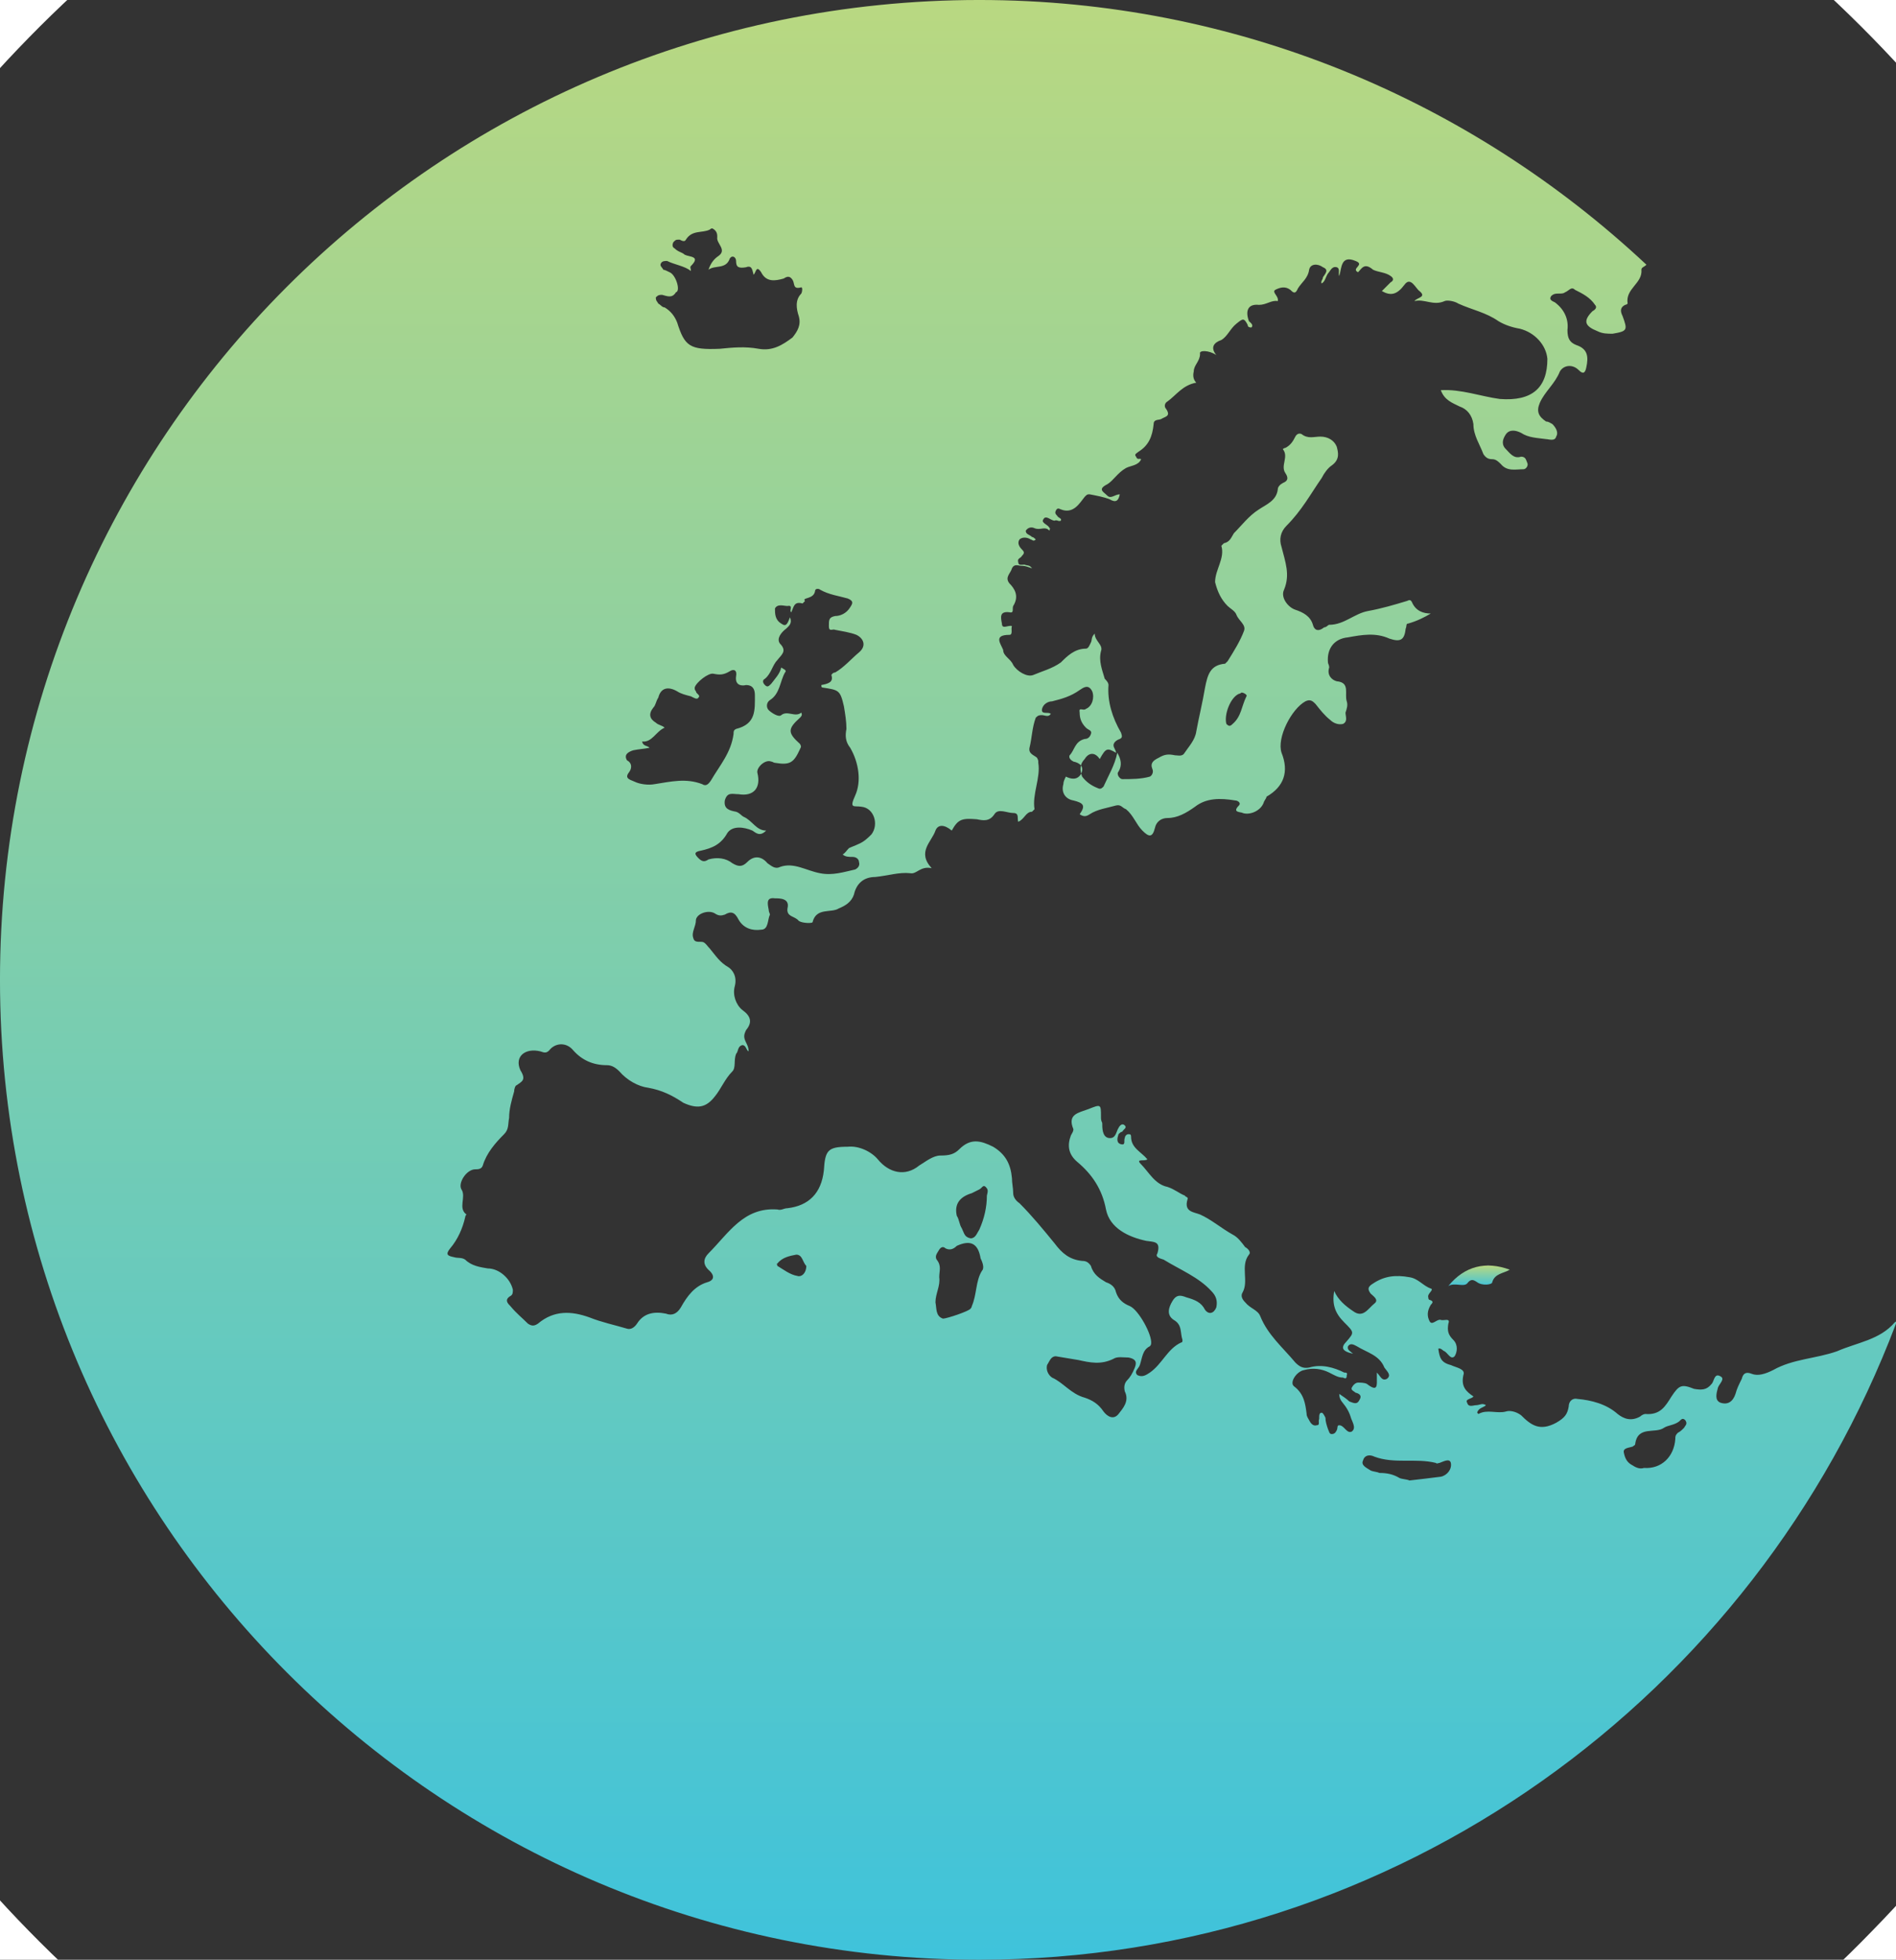 <?xml version="1.0" encoding="utf-8"?>
<!-- Generator: Adobe Illustrator 19.0.0, SVG Export Plug-In . SVG Version: 6.00 Build 0)  -->
<svg version="1.1" id="Layer_1" xmlns="http://www.w3.org/2000/svg" xmlns:xlink="http://www.w3.org/1999/xlink" x="0px" y="0px"
	 viewBox="584.2 318.8 151.2 156.2" style="enable-background:new 584.2 318.8 151.2 156.2;" xml:space="preserve">
<rect x="584.2" y="318.8" width="151.2" height="156.2" fill="#333333" stroke="none"/>
<style type="text/css">
	.st0{fill:#FFFFFF;}
	.st1{fill:url(#SVGID_1_);}
	.st2{fill:url(#SVGID_2_);}
	.st3{fill:url(#SVGID_3_);}
</style>
<g>
	<g>
		<path class="st0" d="M660.2,529.1c-18.5,0-35.8-3.4-51.7-10c-16-6.7-30-16.1-42-28.1c-12.1-12.1-21.4-26.1-28.1-42
			c-6.7-16-10-33.2-10-51.7s3.3-35.8,10-51.7c6.7-16,16.1-30,28.1-42c12.1-12.1,26.1-21.4,42-28.1c16-6.7,33.2-10,51.7-10
			c18.3,0,35.4,3.3,51.3,10c16,6.7,30,16.1,42,28.1c12.1,12.1,21.4,26.1,28.1,42c6.7,16,10,33.2,10,51.7s-3.3,35.8-10,51.7
			c-6.7,16-16.1,30-28.1,42c-12.1,12.1-26.1,21.4-42,28.1C695.6,525.8,678.4,529.1,660.2,529.1z M660.2,503.2
			c14.6,0,28.1-2.7,40.6-8c12.4-5.4,23.3-12.8,32.7-22.5c9.4-9.6,16.7-20.9,21.9-33.8s7.9-26.8,7.9-41.7c0-15.1-2.6-29.1-7.9-41.8
			c-5.2-12.8-12.5-24-21.9-33.6c-9.4-9.6-20.3-17.1-32.7-22.5c-12.4-5.4-25.9-8-40.6-8c-14.6,0-28.2,2.7-40.8,8
			c-12.5,5.4-23.5,12.9-32.9,22.5c-9.4,9.6-16.7,20.8-21.9,33.6c-5.2,12.8-7.9,26.7-7.9,41.8c0,14.9,2.6,28.8,7.9,41.7
			c5.2,12.9,12.5,24.2,21.9,33.8c9.4,9.6,20.3,17.1,32.9,22.5C632,500.5,645.5,503.2,660.2,503.2z"/>
		<path class="st0" d="M808.3,520.4V372.6c0-2.6,2.1-4.7,4.7-4.7h63.1c10.5,0,19.5,1.7,27.1,5.2c7.6,3.4,13.5,8.3,17.7,14.5
			c4.2,6.2,6.4,13.5,6.4,21.9c0,7.5-2,14.2-6.1,20.2c-4,6-9.4,10.5-16.2,13.7c8.7,3.3,15.5,8.1,20.5,14.5s7.5,13.8,7.5,22.3
			c0,9-2.2,16.9-6.6,23.7c-4.4,6.8-10.7,12.1-18.9,15.7c-8.2,3.7-17.7,5.5-28.6,5.5h-66C810.4,525.1,808.3,523,808.3,520.4z
			 M831.9,434.6h42.7c9,0,16.1-2.1,21.4-6.3c5.3-4.2,8-9.9,8-17.1s-2.7-12.9-8-17.1c-5.3-4.2-12.5-6.3-21.4-6.3h-42.7V434.6z
			 M831.9,505.1h45.6c9.6,0,17.3-2.3,23.1-7c5.8-4.6,8.8-10.9,8.8-18.9c0-7.8-2.9-14-8.8-18.7c-5.8-4.7-13.5-7.1-23.1-7.1h-45.6
			V505.1z"/>
		<path class="st0" d="M1011.9,527.3c-12.6,0-24.7-2.4-36.4-7.3c-11.7-4.9-22-11.9-31-21l0,0c7.5-8.7,20.2-10.3,29.8-4
			c3.6,2.4,7.1,4.4,10.8,6c8.9,4,18.3,6.1,28.2,6.1c7.5,0,14.1-1.1,19.8-3.4c6.4-2.5,11.3-6.2,14.6-10.9c2.5-3.6,3.6-7.8,3.6-12.2
			c-0.1-6.9-2.5-12.2-7.4-16s-13.1-6.6-24.5-8.4l-26-4.5c-14.5-2.4-25.3-7-32.4-13.7c-7.1-6.7-10.7-15.7-10.7-26.9
			c0-9,2.4-16.9,7.2-23.8c4.8-6.9,11.6-12.2,20.3-15.9c8.8-3.7,18.9-5.6,30.4-5.6c11.4,0,22.6,1.9,33.6,5.6s20.9,9,29.7,15.7l0,0
			c-6.8,9.5-19.5,12.8-29.9,7.5c-11.4-5.7-22.9-8.6-34.5-8.6c-6.9,0-12.9,1-18.1,2.9s-9.1,4.7-11.9,8.2s-4.2,7.7-4.2,12.5
			c0,6.1,2.2,10.9,6.5,14.4c4.3,3.4,11.5,6,21.3,7.6l25.6,4c16.6,2.7,28.8,7.6,36.6,14.6c7.8,7,11.7,16.7,11.7,29
			c0,9.6-2.6,18-7.7,25.4c-5.2,7.3-12.5,13-22,17C1035.3,525.4,1024.4,527.3,1011.9,527.3z"/>
		<path class="st0" d="M1171.8,527.6c-11.5,0-22.3-2.1-32.2-6.3c-10-4.2-18.7-10-26.2-17.4s-13.3-16-17.5-25.8
			c-4.2-9.8-6.3-20.3-6.3-31.5s2.1-21.7,6.2-31.5c4.1-9.8,9.9-18.4,17.4-25.8s16.2-13.2,26.2-17.4c10-4.2,20.6-6.3,32-6.3
			c12.6,0,24.4,2.4,35.4,7.2c11,4.8,20.3,11.5,28,20.2l0,0c-8.1,7.7-20.4,9.5-30,3.6c-2.3-1.4-4.8-2.7-7.3-3.8
			c-8.2-3.6-16.9-5.4-26-5.4c-8.1,0-15.6,1.5-22.7,4.5c-7,3-13.2,7.2-18.4,12.6c-5.2,5.4-9.3,11.7-12.2,18.9
			c-2.9,7.2-4.4,15-4.4,23.3c0,8.3,1.5,16.2,4.4,23.3c2.9,7.2,7,13.5,12.2,19c5.2,5.5,11.4,9.7,18.5,12.7s14.7,4.5,22.8,4.5
			c9.4,0,17.9-1.9,25.5-5.8s13.7-9.2,18.5-16.1c4.8-6.8,7.7-14.5,8.8-23h-31.4c-11.4,0-20.7-9.2-20.7-20.7l0,0h76.6v8.3
			c0,11.1-1.9,21.4-5.8,31s-9.3,18-16.3,25.1c-7,7.2-15.2,12.8-24.6,16.7C1192.9,525.6,1182.7,527.6,1171.8,527.6z"/>
		<path class="st0" d="M1273.9,515.5v-138c0-5.3,4.3-9.5,9.5-9.5h106.3l0,0c0,11.4-9.2,20.7-20.7,20.7h-71.6v47.1h60.2v20h-60.2
			v48.6h72.6c11.4,0,20.7,9.2,20.7,20.7l0,0h-107.2C1278.2,525.1,1273.9,520.8,1273.9,515.5z"/>
		<path class="st0" d="M1467.9,527.3c-12.6,0-24.7-2.4-36.4-7.3c-11.7-4.9-22-11.9-31-21l0,0c7.5-8.7,20.2-10.3,29.8-4
			c3.6,2.4,7.1,4.4,10.8,6c8.9,4,18.3,6.1,28.2,6.1c7.5,0,14.1-1.1,19.8-3.4c6.4-2.5,11.3-6.2,14.6-10.9c2.5-3.6,3.6-7.8,3.6-12.2
			c-0.1-6.9-2.5-12.2-7.4-16s-13.1-6.6-24.5-8.4l-26-4.5c-14.5-2.4-25.3-7-32.4-13.7c-7.1-6.7-10.7-15.7-10.7-26.9
			c0-9,2.4-16.9,7.2-23.8c4.8-6.9,11.6-12.2,20.3-15.9c8.8-3.7,18.9-5.6,30.4-5.6c11.4,0,22.6,1.9,33.6,5.6s20.9,9,29.7,15.7l0,0
			c-6.8,9.5-19.5,12.8-29.9,7.5c-11.4-5.7-22.9-8.6-34.5-8.6c-6.9,0-12.9,1-18.1,2.9c-5.2,1.9-9.1,4.7-11.9,8.2s-4.2,7.7-4.2,12.5
			c0,6.1,2.2,10.9,6.5,14.4c4.3,3.4,11.5,6,21.3,7.6l25.6,4c16.6,2.7,28.8,7.6,36.6,14.6s11.7,16.7,11.7,29c0,9.6-2.6,18-7.7,25.4
			c-5.2,7.3-12.5,13-22,17C1491.3,525.4,1480.3,527.3,1467.9,527.3z"/>
		<path class="st0" d="M1607.8,527.3c-12.6,0-24.7-2.4-36.4-7.3c-11.7-4.9-22-11.9-31-21l0,0c7.5-8.7,20.2-10.3,29.8-4
			c3.6,2.4,7.1,4.4,10.8,6c8.9,4,18.3,6.1,28.2,6.1c7.5,0,14.1-1.1,19.8-3.4c6.4-2.5,11.3-6.2,14.6-10.9c2.5-3.6,3.6-7.8,3.6-12.2
			c-0.1-6.9-2.5-12.2-7.4-16s-13.1-6.6-24.5-8.4l-26-4.5c-14.5-2.4-25.3-7-32.4-13.7c-7.1-6.7-10.7-15.7-10.7-26.9
			c0-9,2.4-16.9,7.2-23.8c4.8-6.9,11.6-12.2,20.3-15.9c8.8-3.7,18.9-5.6,30.4-5.6c11.4,0,22.6,1.9,33.6,5.6s20.9,9,29.7,15.7l0,0
			c-6.8,9.5-19.5,12.8-29.9,7.5c-11.4-5.7-22.9-8.6-34.5-8.6c-6.9,0-12.9,1-18.1,2.9s-9.1,4.7-11.9,8.2s-4.2,7.7-4.2,12.5
			c0,6.1,2.2,10.9,6.5,14.4c4.3,3.4,11.5,6,21.3,7.6l25.6,4c16.6,2.7,28.8,7.6,36.6,14.6c7.8,7,11.7,16.7,11.7,29
			c0,9.6-2.6,18-7.7,25.4c-5.2,7.3-12.5,13-22,17C1631.1,525.4,1620.2,527.3,1607.8,527.3z"/>
		<path class="st0" d="M1692.4,501.5V367.9l0,0c13,0,23.6,10.6,23.6,23.6v133.6l0,0C1702.9,525.1,1692.4,514.5,1692.4,501.5z"/>
		<path class="st0" d="M1822.4,527.6c-11.2,0-21.8-2.1-31.8-6.2c-10-4.1-18.7-9.9-26.2-17.3s-13.3-16-17.4-25.8s-6.2-20.4-6.2-31.8
			s2.1-22,6.2-31.8c4.1-9.8,9.9-18.4,17.4-25.8s16.2-13.2,26.2-17.3s20.5-6.2,31.8-6.2c11.5,0,22.3,2.1,32.2,6.2
			c9.9,4.1,18.7,9.9,26.2,17.3c7.5,7.4,13.3,16,17.5,25.8c4.2,9.8,6.3,20.4,6.3,31.8c0,11.4-2.1,22-6.3,31.8
			c-4.2,9.8-10,18.4-17.5,25.8s-16.2,13.2-26.2,17.3S1833.9,527.6,1822.4,527.6z M1822.8,505.8c8.1,0,15.6-1.5,22.6-4.5
			s13.1-7.1,18.4-12.5c5.3-5.3,9.4-11.6,12.3-18.9s4.4-15.1,4.4-23.5s-1.5-16.2-4.5-23.5c-3-7.3-7.1-13.5-12.3-18.9
			c-5.2-5.3-11.3-9.5-18.3-12.5s-14.6-4.5-22.8-4.5c-8.1,0-15.6,1.5-22.7,4.5c-7,3-13.2,7.1-18.4,12.5c-5.2,5.3-9.3,11.6-12.2,18.9
			c-2.9,7.3-4.4,15.1-4.4,23.5s1.5,16.2,4.4,23.5s7,13.5,12.2,18.9c5.2,5.3,11.4,9.5,18.5,12.5
			C1807.2,504.3,1814.7,505.8,1822.8,505.8z"/>
		<path class="st0" d="M1929.9,525.1V367.9l0,0c14.4,0,28,6.8,36.6,18.3l73.8,98.4V367.9l0,0c12.3,0,22.2,10,22.2,22.2V525l0,0
			c-13.1,0-25.5-6.2-33.4-16.7L1952,404.9v97.9C1952.1,515.1,1942.2,525.1,1929.9,525.1L1929.9,525.1z"/>
		<g>
			
				<linearGradient id="SVGID_1_" gradientUnits="userSpaceOnUse" x1="702.15" y1="377.139" x2="702.15" y2="375.476" gradientTransform="matrix(1 0 0 -1 0 796.8)">
				<stop  offset="0" style="stop-color:#FFFFFF"/>
				<stop  offset="6.146891e-004" style="stop-color:#B9D881"/>
				<stop  offset="1" style="stop-color:#3FC3DB"/>
			</linearGradient>
			<path class="st1" d="M699.7,421.3c0.5-0.3,1.2,0.1,1.5-0.2c0.3-0.4,0.5-0.3,0.8-0.1c0.4,0.3,1.2,0.2,1.2,0c0.2-0.7,0.9-0.7,1.4-1
				C702.7,419.3,701,419.7,699.7,421.3z"/>
			
				<linearGradient id="SVGID_2_" gradientUnits="userSpaceOnUse" x1="659.821" y1="478.306" x2="659.821" y2="322.106" gradientTransform="matrix(1 0 0 -1 0 796.8)">
				<stop  offset="0" style="stop-color:#FFFFFF"/>
				<stop  offset="6.146891e-004" style="stop-color:#B9D881"/>
				<stop  offset="1" style="stop-color:#3FC3DB"/>
			</linearGradient>
			<path class="st2" d="M735.3,424.2c-1.2,1.4-3,1.6-4.6,2.3c-1.7,0.6-3.5,0.6-5.1,1.5c-0.6,0.3-1.2,0.5-1.7,0.3
				c-0.5-0.2-0.7,0-0.8,0.4c-0.2,0.4-0.4,0.8-0.5,1.2c-0.2,0.6-0.6,0.9-1.2,0.7c-0.5-0.2-0.3-0.8-0.2-1.2c0.1-0.3,0.6-0.7,0.2-0.9
				c-0.5-0.3-0.5,0.4-0.7,0.6c-0.4,0.5-0.8,0.5-1.4,0.4c-1-0.4-1.2-0.3-1.8,0.6c-0.5,0.8-0.9,1.5-2.1,1.4c-0.1,0-0.3,0.1-0.4,0.2
				c-0.7,0.4-1.3,0.2-1.8-0.2c-0.9-0.8-2.1-1.1-3.2-1.2c-0.4-0.1-0.7,0.2-0.7,0.6c-0.1,0.6-0.3,0.9-1,1.3c-1.3,0.7-2,0.2-2.8-0.6
				c-0.4-0.3-0.9-0.4-1.2-0.3c-0.7,0.2-1.5-0.2-2.2,0.2l-0.1-0.1c0.1-0.4,0.5-0.4,0.7-0.6c-0.3-0.2-0.5,0-0.8,0
				c-0.2,0-0.6,0.2-0.7-0.2c-0.2-0.3,0.4-0.3,0.5-0.5c-0.6-0.4-1-0.8-0.8-1.7c0.2-0.5-0.6-0.6-1-0.8c-0.8-0.2-0.9-0.6-1-1.3
				c0.2-0.1,0.4,0.2,0.5,0.2c0.3,0.2,0.5,0.7,0.8,0.4c0.2-0.3,0.3-0.9-0.1-1.3c-0.4-0.4-0.5-0.7-0.4-1.3c0.2-0.5-0.4-0.2-0.6-0.3
				c-0.3-0.1-0.7,0.5-0.9,0.1c-0.2-0.4-0.2-0.8,0.1-1.3c0.2-0.2,0.2-0.3-0.1-0.4c-0.1,0-0.1-0.2-0.1-0.2c-0.1-0.3,0.5-0.6,0.2-0.7
				c-0.6-0.2-1-0.8-1.7-0.9c-1.1-0.2-2-0.1-2.9,0.5c-0.5,0.3-0.4,0.5-0.2,0.8c0.2,0.2,0.7,0.5,0.3,0.8c-0.5,0.4-0.9,1.2-1.7,0.6
				c-0.6-0.4-1.2-0.9-1.5-1.6c-0.2,1.1,0.1,1.8,0.8,2.5c0.8,0.8,0.8,0.8,0.2,1.5c-0.5,0.5-0.4,0.8,0.5,1c-0.2-0.2-0.5-0.3-0.4-0.6
				c0.2-0.3,0.5-0.1,0.7,0c0.8,0.5,1.8,0.7,2.2,1.7c0.2,0.3,0.6,0.6,0.2,0.9c-0.4,0.2-0.5-0.2-0.8-0.5v0.4c0,0.6,0.1,1.2-0.8,0.5
				c-0.2-0.1-0.5-0.1-0.7-0.1c-0.2,0-0.4,0.2-0.5,0.4c-0.1,0.2,0.2,0.3,0.3,0.4c0.4,0.1,0.5,0.3,0.3,0.6c-0.2,0.4-0.5,0.2-0.8,0.1
				c-0.2-0.2-0.5-0.4-0.8-0.6c0,0.5,0.3,0.7,0.5,1c0.2,0.3,0.3,0.5,0.4,0.8c0.1,0.4,0.5,0.9,0.1,1.2c-0.4,0.2-0.6-0.5-1-0.5
				c-0.2,0-0.1,0.2-0.2,0.4c-0.1,0.2-0.2,0.3-0.4,0.3c-0.2,0-0.2-0.2-0.3-0.4c-0.1-0.3-0.2-0.6-0.2-0.9c-0.1-0.2-0.2-0.4-0.3-0.4
				c-0.2,0-0.2,0.2-0.2,0.5c-0.1,0.2,0.1,0.5-0.2,0.5c-0.3,0.1-0.5-0.2-0.6-0.4c-0.1-0.2-0.2-0.3-0.2-0.5c-0.1-0.8-0.2-1.6-1-2.2
				c-0.4-0.3,0.2-1.2,0.8-1.3c0.7-0.2,1.4-0.1,2,0.2c0.4,0.2,0.7,0.4,1.1,0.4c0.2,0.1,0.3,0.1,0.3-0.2c0.1-0.2-0.1-0.2-0.2-0.2
				c-0.8-0.4-1.8-0.7-2.8-0.4c-0.5,0.1-0.8-0.1-1.1-0.4c-1-1.2-2.2-2.2-2.8-3.7c-0.2-0.5-0.8-0.6-1.2-1.1c-0.2-0.2-0.4-0.5-0.2-0.8
				c0.5-0.9-0.2-2.1,0.5-3c0.2-0.2-0.1-0.5-0.3-0.6c-0.3-0.4-0.6-0.8-1-1c-0.9-0.5-1.7-1.2-2.6-1.6c-0.5-0.2-1.3-0.2-1-1.2
				c0.1-0.2-0.2-0.2-0.2-0.3c-0.5-0.2-0.8-0.5-1.4-0.7c-1-0.2-1.5-1.2-2.1-1.8c-0.5-0.5,0.3-0.2,0.5-0.4c-0.5-0.6-1.3-0.9-1.3-1.8
				c0-0.2-0.1-0.2-0.2-0.2c-0.2,0-0.3,0.2-0.3,0.3c-0.1,0.2,0.1,0.6-0.3,0.5c-0.4-0.1-0.3-0.5-0.2-0.8c0.1-0.1,0.2-0.2,0.3-0.2
				c0.1-0.2,0.4-0.3,0.2-0.5c-0.2-0.2-0.4,0-0.5,0.2c-0.2,0.3-0.2,0.9-0.8,0.8c-0.5-0.1-0.5-0.8-0.5-1.2c-0.1-0.2-0.1-0.3-0.1-0.5
				c0-1,0-1-1-0.6c-0.8,0.3-1.7,0.4-1.2,1.6c0,0.2-0.1,0.3-0.2,0.5c-0.3,0.8-0.2,1.5,0.5,2.1c1.2,1,2,2.2,2.3,3.8
				c0.3,1.5,1.8,2.2,3.2,2.5c0.6,0.1,1.2,0,0.9,1c-0.2,0.3,0.2,0.4,0.5,0.5c1.3,0.8,2.8,1.4,3.8,2.5c0.4,0.4,0.5,0.8,0.4,1.3
				c-0.2,0.5-0.6,0.6-0.9,0.2c-0.3-0.6-0.8-0.8-1.5-1c-0.5-0.2-0.8-0.2-1.1,0.3c-0.3,0.5-0.5,1.1,0.1,1.5c0.7,0.4,0.5,1,0.7,1.6
				c0,0.1,0,0.2-0.1,0.2c-1.1,0.5-1.5,1.7-2.5,2.4c-0.3,0.2-0.6,0.4-1,0.2c-0.3-0.3,0.1-0.5,0.2-0.8c0.2-0.6,0.2-1.2,0.8-1.5
				c0.1-0.1,0.1-0.2,0.1-0.2c0.1-0.7-1-2.7-1.7-3c-0.5-0.2-0.9-0.5-1.1-1.1c-0.1-0.5-0.5-0.7-0.8-0.8c-0.5-0.3-1-0.6-1.2-1.3
				c-0.2-0.3-0.4-0.4-0.7-0.4c-1-0.1-1.6-0.6-2.2-1.4c-0.9-1.1-1.8-2.2-2.8-3.2c-0.3-0.2-0.5-0.5-0.5-0.8c0-0.4-0.1-0.8-0.1-1.2
				c-0.1-1.1-0.5-1.9-1.5-2.5c-1-0.5-1.8-0.7-2.7,0.2c-0.4,0.4-0.8,0.5-1.5,0.5c-0.6,0-1.2,0.5-1.7,0.8c-1.1,0.9-2.4,0.6-3.3-0.5
				c-0.5-0.6-1.5-1.1-2.4-1c-1.6,0-1.8,0.3-1.9,1.9c-0.2,1.8-1.2,2.8-2.9,3c-0.3,0-0.5,0.2-0.8,0.1c-2.7-0.2-3.9,1.9-5.5,3.5
				c-0.4,0.4-0.5,0.9,0.1,1.4c0.5,0.5,0.2,0.8-0.2,0.9c-1,0.3-1.6,1.1-2.1,2c-0.3,0.5-0.7,0.7-1.2,0.5c-1-0.2-1.8,0-2.3,0.8
				c-0.2,0.3-0.5,0.5-0.8,0.4c-1-0.3-2-0.5-3-0.9c-1.4-0.5-2.8-0.6-4.1,0.5c-0.3,0.2-0.5,0.2-0.8,0c-0.5-0.5-0.9-0.8-1.4-1.4
				c-0.2-0.2-0.5-0.5,0-0.8c0.2-0.1,0.2-0.3,0.2-0.5c-0.2-0.9-1.1-1.7-2-1.7c-0.6-0.1-1.3-0.2-1.8-0.7c-0.3-0.2-0.6-0.1-0.9-0.2
				c-0.5-0.1-0.7-0.2-0.3-0.7c0.6-0.7,1-1.6,1.2-2.5c0-0.1,0.1-0.2,0.1-0.2c-0.7-0.5,0-1.4-0.4-2c-0.3-0.5,0.4-1.6,1.1-1.6
				c0.2,0,0.5,0,0.6-0.3c0.3-1,1-1.8,1.7-2.5c0.4-0.4,0.3-0.8,0.4-1.3c0-0.7,0.2-1.4,0.4-2.1c0-0.2,0.1-0.5,0.2-0.5
				c0.4-0.3,0.8-0.4,0.3-1.2c-0.5-1.1,0.4-1.8,1.6-1.5c0.3,0.1,0.5,0.2,0.8-0.2c0.5-0.5,1.3-0.5,1.8,0.1c0.7,0.8,1.6,1.2,2.7,1.2
				c0.4,0,0.7,0.2,1,0.5c0.6,0.7,1.5,1.2,2.3,1.3c1.1,0.2,1.9,0.6,2.8,1.2c1.1,0.5,1.8,0.4,2.5-0.5c0.5-0.6,0.8-1.4,1.4-2
				c0.3-0.3,0.1-0.9,0.3-1.4c0.2-0.2,0.1-0.6,0.5-0.7c0.3,0,0.3,0.4,0.5,0.5c0-0.3-0.1-0.5-0.2-0.7c-0.2-0.4-0.2-0.6,0-1
				c0.5-0.6,0.4-1.1-0.3-1.6c-0.5-0.4-0.8-1.2-0.6-1.9c0.2-0.8-0.2-1.3-0.5-1.5c-0.7-0.4-1-0.9-1.5-1.5c-0.2-0.2-0.3-0.4-0.5-0.5
				c-0.2-0.1-0.7,0.1-0.8-0.3c-0.2-0.5,0.2-0.9,0.2-1.5c0.1-0.5,1-0.8,1.5-0.5c0.3,0.2,0.5,0.2,0.8,0.1c0.5-0.3,0.8-0.2,1.1,0.4
				c0.4,0.7,1.1,0.9,1.8,0.8c0.6,0,0.5-0.8,0.7-1.2c0-0.1-0.1-0.2-0.1-0.4c-0.1-0.5-0.2-1,0.5-0.9c0.4,0,1.2,0,1,0.8
				c-0.1,0.7,0.6,0.6,0.9,1c0.3,0.2,1.1,0.2,1.1,0.1c0.3-1.2,1.5-0.7,2.1-1.1c0.5-0.2,1-0.5,1.2-1.1c0.2-0.9,0.8-1.4,1.7-1.4
				c1-0.1,1.9-0.4,2.8-0.3c0.5,0.1,0.8-0.6,1.7-0.4c-1.2-1.3,0-2.1,0.3-3c0.2-0.5,0.7-0.5,1.3,0c0.5-0.9,0.8-1,2-0.9
				c0.5,0.1,1,0.2,1.4-0.4c0.3-0.5,1-0.1,1.5-0.1s0.3,0.4,0.4,0.7c0.5-0.2,0.6-0.8,1.1-0.8c0.1-0.1,0.2-0.2,0.2-0.2
				c-0.2-1.2,0.5-2.5,0.3-3.7c0-0.2,0-0.2-0.1-0.4c-0.2-0.2-0.7-0.3-0.6-0.8c0.2-0.8,0.2-1.6,0.5-2.4c0.2-0.2,0.3-0.2,0.5-0.2
				c0.2,0,0.5,0.2,0.7-0.1c-0.2-0.2-0.8,0.1-0.7-0.4c0.1-0.4,0.5-0.6,0.8-0.6c0.8-0.2,1.5-0.4,2.2-0.9c0.3-0.2,0.7-0.5,1,0.1
				c0.2,0.5,0,1.2-0.5,1.4c-0.2,0.2-0.6-0.2-0.5,0.3c0,0.4,0.1,0.8,0.5,1.2c0.2,0.2,0.5,0.2,0.4,0.5c-0.1,0.3-0.3,0.4-0.5,0.4
				c-0.8,0.2-0.8,0.9-1.2,1.3c-0.1,0.2,0.1,0.4,0.3,0.5c0.5,0.1,0.9,0.4,0.6,1c-0.3,0.5-0.8,0.4-1.2,0.2c-0.1,0.2-0.2,0.4-0.2,0.6
				c-0.2,0.7,0.2,1.2,0.8,1.3c0.8,0.2,1,0.4,0.5,1.1c0.3,0.2,0.5,0.2,0.8,0c0.6-0.4,1.4-0.5,2.1-0.7c0.4-0.1,0.5,0.2,0.8,0.3
				c0.6,0.5,0.8,1.2,1.3,1.7s0.8,0.6,1-0.2c0.1-0.5,0.5-0.8,1-0.8c0.8,0,1.5-0.4,2.2-0.9c0.9-0.7,2-0.7,3.2-0.5
				c0.2,0,0.5,0.2,0.3,0.4c-0.6,0.6,0.2,0.5,0.3,0.6c0.6,0.2,1.5-0.2,1.7-0.9c0.1-0.2,0.2-0.3,0.2-0.4c1.4-0.8,1.8-2,1.2-3.5
				c-0.4-1.2,0.8-3.5,1.9-4.1c0.4-0.2,0.6,0,0.8,0.2c0.4,0.5,0.7,0.9,1.2,1.3c0.2,0.2,0.6,0.4,1,0.3c0.4-0.2,0.2-0.6,0.2-0.9
				c0.1-0.3,0.2-0.6,0.1-0.9c-0.2-0.6,0.3-1.5-0.8-1.6c-0.4-0.1-0.8-0.5-0.6-1.1c0-0.2-0.1-0.3-0.1-0.4c-0.1-1.1,0.5-1.9,1.6-2
				c1.1-0.2,2.2-0.4,3.3,0.1c0.9,0.3,1.2,0.1,1.3-0.8c0.1-0.2,0-0.4,0.2-0.4c0.7-0.2,1.3-0.5,1.8-0.8c-0.6,0-1.2-0.2-1.5-0.9
				c-0.1-0.2-0.2-0.2-0.4-0.1c-1,0.3-2,0.6-3.1,0.8c-1.1,0.2-1.9,1.1-3.1,1.1c-0.1,0-0.2,0.2-0.4,0.2c-0.5,0.4-0.8,0.2-0.9-0.2
				c-0.2-0.7-0.8-1-1.4-1.2c-0.6-0.2-1.2-1-0.9-1.6c0.5-1.2,0.1-2.2-0.2-3.4c-0.2-0.6-0.1-1.2,0.4-1.7c1.2-1.2,1.9-2.5,2.8-3.8
				c0.2-0.4,0.5-0.8,0.8-1c0.7-0.5,0.5-1.1,0.4-1.5c-0.2-0.5-0.7-0.8-1.3-0.8c-0.5,0-1,0.2-1.5-0.2c-0.2-0.1-0.4,0-0.5,0.2
				c-0.2,0.4-0.4,0.7-0.8,0.9c-0.1,0-0.2,0.1-0.2,0.1c0.5,0.6-0.2,1.3,0.2,1.9c0.2,0.3,0.3,0.6-0.2,0.8c-0.2,0.1-0.4,0.3-0.4,0.5
				c-0.1,0.9-0.9,1.2-1.5,1.6c-0.8,0.5-1.4,1.3-2,1.9c-0.2,0.3-0.3,0.7-0.8,0.8c-0.1,0.1-0.2,0.2-0.2,0.2c0.3,1-0.5,1.9-0.5,2.9
				c0.2,0.8,0.5,1.4,1,1.9c0.2,0.2,0.6,0.4,0.7,0.7c0.2,0.5,0.8,0.8,0.6,1.3c-0.3,0.8-0.8,1.6-1.3,2.4c-0.1,0.1-0.2,0.2-0.2,0.2
				c-1.2,0.1-1.4,0.9-1.6,1.9c-0.2,1.2-0.5,2.4-0.7,3.5c-0.1,0.7-0.6,1.2-1,1.8c-0.2,0.2-0.5,0.1-0.7,0.1c-0.5-0.1-0.8-0.1-1.3,0.2
				c-0.4,0.2-0.7,0.4-0.5,0.9c0.1,0.2,0,0.5-0.2,0.6c-0.7,0.2-1.5,0.2-2.2,0.2c-0.2,0-0.5-0.4-0.3-0.6c0.3-0.5,0.2-1-0.1-1.5
				c-0.2,1-0.7,1.8-1.1,2.7c-0.2,0.2-0.3,0.2-0.5,0.1c-0.5-0.2-0.9-0.5-1.2-0.9c-0.2-0.5-0.2-1,0.2-1.4c0.3-0.5,0.8-0.6,1.2,0
				c0.5-0.9,0.6-0.9,1.3-0.5c0-0.2-0.2-0.4-0.2-0.6c0-0.2,0.2-0.4,0.5-0.5c0.2-0.1,0.2-0.2,0.1-0.5c-0.7-1.2-1.1-2.5-1-3.8
				c0-0.2-0.2-0.4-0.3-0.5c-0.2-0.7-0.5-1.4-0.3-2.2c0.2-0.5-0.5-0.8-0.5-1.4c-0.3,0.3-0.2,0.5-0.3,0.7c-0.1,0.2-0.2,0.5-0.4,0.5
				c-0.9,0-1.5,0.6-2,1.1c-0.7,0.5-1.5,0.7-2.2,1c-0.5,0.2-1.3-0.3-1.6-0.8c-0.2-0.5-0.8-0.7-0.8-1.2c-0.2-0.5-0.8-1.2,0.5-1.2
				c0.3,0,0.1-0.5,0.2-0.7c-0.3-0.1-0.8,0.3-0.8-0.2c-0.1-0.5-0.2-1,0.6-0.9c0.4,0.1,0.2-0.3,0.3-0.5c0.5-0.8,0.1-1.4-0.3-1.8
				c-0.4-0.5,0.1-0.8,0.2-1.2c0.2-0.4,0.5-0.2,0.8-0.2c0.3,0,0.5,0.1,0.8,0.2c-0.2-0.3-0.4-0.2-0.6-0.3c-0.2,0-0.5,0.1-0.5-0.2
				c-0.1-0.3,0.2-0.3,0.3-0.5c0.2-0.2,0.2-0.3,0-0.5c-0.2-0.2-0.4-0.5-0.2-0.8c0.2-0.2,0.6-0.2,0.9,0c0.1,0,0.2,0.2,0.4,0
				c-0.1-0.1-0.2-0.2-0.3-0.2c-0.2-0.2-0.5-0.2-0.5-0.5c0.2-0.3,0.5-0.3,0.7-0.2c0.5,0.2,0.8-0.2,1.2,0.2c0-0.2,0.1-0.2,0-0.2
				c-0.1-0.3-0.7-0.4-0.5-0.7c0.2-0.4,0.6,0.1,0.9,0.1c0.2-0.1,0.3,0.1,0.5,0c0.1-0.2-0.2-0.2-0.3-0.4c-0.1-0.1-0.2-0.2-0.1-0.4
				c0.1-0.2,0.2-0.2,0.4-0.1c1,0.4,1.5-0.5,1.9-1c0.2-0.2,0.2-0.2,0.4-0.2c0.5,0.1,1.1,0.2,1.6,0.4c0.5,0.3,0.7,0.1,0.8-0.4
				c-0.4,0-0.7,0.4-1,0.1c-0.3-0.3-0.8-0.5,0-0.9c0.5-0.3,0.8-0.9,1.5-1.3c0.4-0.2,1-0.2,1.2-0.7c-0.1-0.1-0.3,0.1-0.4-0.2
				c-0.2-0.2,0.1-0.3,0.2-0.4c0.8-0.5,1.1-1.2,1.2-2.2c0-0.4,0.4-0.3,0.6-0.4c0.3-0.2,0.8-0.2,0.4-0.8c-0.2-0.2-0.1-0.5,0.1-0.6
				c0.7-0.5,1.2-1.3,2.3-1.5c-0.2-0.2-0.3-0.5-0.2-0.9c0-0.5,0.5-0.8,0.5-1.4c-0.1-0.3,0.7-0.3,1.3,0.1c-0.5-0.6-0.2-1,0.4-1.2
				c0.5-0.3,0.7-0.9,1.2-1.3c0.5-0.4,0.6-0.5,0.9,0.1c0,0.2,0.2,0.2,0.3,0.2c0.2-0.2-0.1-0.4-0.2-0.5c-0.3-0.8-0.1-1.4,0.8-1.3
				c0.6,0,1-0.4,1.5-0.3c0.1-0.4-0.5-0.7-0.2-0.9c0.4-0.2,0.8-0.3,1.2,0c0.2,0.2,0.4,0.4,0.6-0.1c0.3-0.5,0.8-0.8,0.9-1.5
				c0.1-0.5,0.7-0.5,1.1-0.2c0.5,0.2,0.2,0.5,0,0.8c0,0.2-0.2,0.3-0.1,0.5c0.3-0.2,0.3-0.5,0.5-0.8c0.2-0.2,0.3-0.6,0.7-0.5
				c0.3,0.1,0.1,0.5,0.2,0.7c0.2-0.6,0.1-1.7,1.3-1.2c0.8,0.3-0.4,0.6,0.2,0.9c0.3-0.3,0.5-0.8,1.2-0.2c0.4,0.2,1,0.2,1.4,0.5
				c0.3,0.2,0.2,0.4,0,0.5l-0.7,0.7c0.7,0.4,1.2,0.3,1.8-0.5c0.5-0.7,0.9,0.3,1.2,0.5c0.6,0.5-0.2,0.5-0.4,0.8
				c0.8-0.2,1.5,0.4,2.4,0c0.2-0.1,0.8,0,1.1,0.2c1.1,0.5,2.2,0.7,3.2,1.4c0.5,0.3,1.1,0.5,1.7,0.6c1.2,0.3,2.1,1.3,2.2,2.4
				c0,2.3-1.2,3.4-3.8,3.2c-1.5-0.2-3.1-0.8-4.7-0.7c0.3,0.8,0.9,1,1.5,1.3c0.6,0.2,1,0.7,1.1,1.4c0,0.9,0.5,1.6,0.8,2.4
				c0.2,0.3,0.4,0.4,0.7,0.4c0.3,0,0.5,0.2,0.7,0.4c0.5,0.6,1.2,0.4,1.8,0.4c0.2,0,0.4-0.3,0.3-0.5c-0.1-0.2-0.1-0.5-0.5-0.5
				c-0.6,0.2-0.9-0.3-1.3-0.7c-0.3-0.4-0.1-0.8,0.1-1.1c0.3-0.4,0.8-0.3,1.2-0.1c0.6,0.4,1.3,0.4,2,0.5c0.2,0,0.7,0.2,0.8-0.2
				c0.2-0.3,0-0.7-0.3-1c-0.2-0.1-0.3-0.2-0.5-0.2c-0.6-0.4-0.8-0.8-0.5-1.5c0.4-0.9,1.2-1.5,1.6-2.5c0.3-0.5,1-0.6,1.5-0.1
				c0.3,0.3,0.5,0.3,0.6-0.2c0.2-0.9,0.1-1.5-0.8-1.8c-0.5-0.2-0.7-0.5-0.7-1.2c0.1-0.8-0.2-1.6-1-2.2c-0.2-0.1-0.5-0.2-0.3-0.5
				c0.2-0.2,0.4-0.2,0.6-0.2s0.4,0,0.5-0.1c0.3-0.1,0.5-0.5,0.8-0.2c0.6,0.3,1.2,0.6,1.6,1.2c0.2,0.2,0,0.4-0.2,0.5
				c-0.8,0.8-0.6,1.2,0.4,1.6c0.4,0.2,0.8,0.2,1.2,0.2c1.2-0.2,1.2-0.3,0.8-1.4c-0.2-0.4-0.2-0.7,0.2-0.9c0.1,0,0.2-0.1,0.2-0.1
				c-0.2-1.2,1.2-1.6,1.1-2.7c0-0.2,0.2-0.2,0.4-0.4c-14-13.1-32.7-21.1-53.2-21.1c-43.2,0-78.1,35-78.1,78.1s35,78.1,78.1,78.1
				c33.4,0,61.9-21.1,73.1-50.7C735.5,424.1,735.4,424.1,735.3,424.2z M683,374.1c0.1,0,0.2-0.1,0.2-0.1c0.2,0,0.5,0.2,0.4,0.3
				c-0.4,0.8-0.4,1.6-1.1,2.2c-0.2,0.2-0.3,0.2-0.5,0C681.8,375.8,682.3,374.4,683,374.1z M649.2,365.9c0-0.2,0.3-0.2,0.4-0.1
				c0.7,0.4,1.5,0.5,2.2,0.7c0.5,0.2,0.4,0.4,0.2,0.7c-0.3,0.5-0.8,0.7-1.2,0.7c-0.5,0.1-0.5,0.3-0.5,0.8s0.3,0.2,0.5,0.3
				c0.5,0.1,1.2,0.2,1.7,0.4c0.6,0.3,0.8,0.9,0.2,1.4c-0.6,0.5-1.2,1.2-1.9,1.6c-0.2,0-0.3,0.2-0.3,0.2c0.2,0.6-0.3,0.7-0.8,0.8
				c0,0.1,0,0.2,0.1,0.2c1.3,0.2,1.4,0.2,1.7,1.5c0.1,0.6,0.2,1.2,0.2,1.8c-0.1,0.5-0.1,1,0.3,1.5c0.7,1.2,0.9,2.7,0.4,3.8
				s-0.1,0.8,0.5,0.9c1,0.1,1.4,1.4,0.8,2.2c-0.3,0.3-0.6,0.6-1.1,0.8c-0.2,0.1-0.5,0.2-0.7,0.3c-0.2,0.2-0.3,0.4-0.5,0.5
				c0.2,0.2,0.5,0.2,0.8,0.2s0.5,0.2,0.5,0.4c0.1,0.3-0.1,0.5-0.3,0.6c-0.9,0.2-1.8,0.5-2.8,0.3c-1.1-0.2-2.1-0.9-3.2-0.5
				c-0.4,0.2-0.7-0.1-1-0.3c-0.5-0.6-1.1-0.6-1.6-0.1c-0.4,0.4-0.7,0.4-1.2,0.1c-0.5-0.4-1.2-0.5-1.9-0.3c-0.3,0.2-0.5,0.2-0.8-0.1
				c-0.3-0.3-0.4-0.5,0.2-0.6c0.9-0.2,1.6-0.5,2.1-1.4c0.4-0.6,1.3-0.5,2-0.2c0.3,0.2,0.6,0.5,1.1,0c-0.8,0-1.1-0.8-1.8-1.1
				c-0.2-0.1-0.3-0.3-0.6-0.4c-0.5-0.1-1-0.2-0.9-0.9c0.2-0.7,0.6-0.5,1.1-0.5c1.2,0.2,1.8-0.5,1.5-1.7c-0.1-0.4,0.6-1.1,1.1-0.9
				c0.1,0,0.2,0.1,0.3,0.1c1.2,0.2,1.5,0,2-1.1c0.1-0.2,0.1-0.2,0-0.4c-1-0.9-1-1.2,0-2.1c0.1-0.1,0.2-0.2,0.1-0.4
				c-0.5,0.4-1.1-0.2-1.6,0.2c-0.2,0.2-0.8-0.2-1-0.4c-0.2-0.2-0.2-0.6,0.1-0.8c0.8-0.5,0.8-1.5,1.2-2.2c0.2-0.2-0.2-0.3-0.3-0.4
				c-0.1,0.5-0.5,0.9-0.8,1.3c-0.2,0.2-0.3,0.3-0.5,0.1c-0.2-0.2-0.2-0.4,0-0.5c0.5-0.4,0.6-1.1,1-1.5c0.3-0.4,0.8-0.7,0.2-1.3
				c-0.3-0.4,0.1-0.9,0.5-1.2c0.2-0.2,0.5-0.4,0.3-0.9c-0.2,0.5-0.3,0.8-0.7,0.5c-0.5-0.3-0.5-0.8-0.5-1.2c0.2-0.4,0.7-0.2,1-0.2
				c0.5-0.1,0.1,0.4,0.3,0.5c0.2-0.4,0.2-0.9,0.9-0.7l0.2-0.2C648.1,366.4,649.1,366.6,649.2,365.9z M637.6,340.5
				c-0.2-0.1-0.4-0.2-0.5-0.2c-0.1-0.2-0.3-0.3-0.2-0.5c0.1-0.2,0.3-0.2,0.5-0.2c0.6,0.3,1.4,0.4,1.9,0.8c0-0.2-0.1-0.3,0-0.4
				c0.8-0.8-0.1-0.7-0.5-0.9c-0.2-0.2-0.5-0.2-0.8-0.5c-0.2-0.1-0.2-0.3-0.1-0.5c0.2-0.2,0.2-0.2,0.5-0.2c0.2,0.1,0.4,0.2,0.5,0
				c0.5-0.8,1.3-0.5,1.9-0.8c0.1-0.1,0.2-0.1,0.2-0.1c0.4,0.2,0.4,0.5,0.4,0.7c-0.1,0.5,0.8,1,0.1,1.5c-0.3,0.2-0.6,0.5-0.8,1.1
				c0.5-0.4,1.4,0,1.7-0.9c0.2-0.3,0.5-0.1,0.5,0.2c0,0.5,0.2,0.6,0.8,0.5c0.5-0.2,0.5,0.3,0.6,0.6c0.2-0.2,0.2-0.8,0.6-0.2
				c0.4,0.8,1.1,0.7,1.8,0.5c0.3-0.2,0.5-0.2,0.7,0.1c0.2,0.3,0,0.8,0.7,0.6c0.1,0,0.1,0.3,0,0.5c-0.5,0.5-0.4,1.2-0.2,1.8
				c0.2,0.7-0.1,1.2-0.5,1.7c-0.8,0.6-1.6,1.1-2.7,0.9c-1.1-0.2-2.1-0.1-3.1,0c-2.4,0.1-2.8-0.2-3.4-2.1c-0.2-0.5-0.5-0.9-1-1.2
				c-0.2,0-0.3-0.2-0.5-0.3c-0.1-0.2-0.2-0.2-0.2-0.5c0.2-0.2,0.3-0.2,0.5-0.2c0.4,0.1,0.8,0.3,1.1-0.2
				C638.5,342,638.1,340.7,637.6,340.5z M634.7,378.6c0.5-0.1,0.8-0.1,1.3-0.2c-0.2-0.2-0.5-0.1-0.6-0.5c0.8,0.1,1.1-0.8,1.8-1.1
				c-0.2-0.2-0.5-0.2-0.7-0.4c-0.5-0.3-0.6-0.7-0.2-1.2c0.2-0.2,0.2-0.5,0.4-0.8c0.2-0.8,0.8-0.9,1.5-0.5c0.3,0.2,0.7,0.3,1.1,0.4
				c0.2,0.1,0.5,0.3,0.6,0.1c0.2-0.2-0.2-0.3-0.2-0.5c-0.1-0.1-0.1-0.2-0.1-0.3c0.1-0.4,1.1-1.2,1.5-1.1c0.5,0.1,0.8,0.1,1.3-0.2
				c0.3-0.2,0.6-0.1,0.5,0.4c-0.1,0.7,0.4,0.8,0.8,0.7c0.5,0,0.7,0.3,0.7,0.8c0,1.2,0.1,2.3-1.5,2.7c-0.2,0.1-0.2,0.2-0.2,0.4
				c-0.2,1.5-1.1,2.5-1.8,3.7c-0.2,0.3-0.4,0.5-0.7,0.3c-1.3-0.5-2.5-0.2-3.8,0c-0.5,0.1-1.2,0-1.6-0.2c-0.5-0.2-0.8-0.3-0.4-0.8
				c0.2-0.3,0.2-0.7-0.2-0.9C633.9,378.9,634.4,378.7,634.7,378.6z M647.8,420.5c-0.6-0.1-1.1-0.5-1.6-0.8c0,0-0.1-0.2,0-0.2
				c0.4-0.5,1-0.6,1.5-0.7c0.5,0,0.5,0.6,0.8,0.9C648.5,420.3,648.1,420.6,647.8,420.5z M662.5,420.1c-0.5,0.8-0.4,1.9-0.8,2.8
				c0,0.1-0.1,0.2-0.1,0.2c-0.1,0.2-1.9,0.8-2.2,0.8c-0.6-0.2-0.5-0.8-0.6-1.3c0-0.7,0.4-1.3,0.3-2c0-0.5,0.2-0.9-0.2-1.4
				c-0.2-0.3,0.1-0.6,0.2-0.8c0.2-0.3,0.4-0.2,0.5-0.1c0.4,0.2,0.7,0,0.9-0.2c1.1-0.5,1.7-0.2,1.9,1
				C662.6,419.5,662.7,419.9,662.5,420.1z M662.3,416.8c-0.2,0.3-0.3,0.7-0.7,0.7c-0.5-0.1-0.5-0.4-0.7-0.8c-0.2-0.3-0.2-0.7-0.4-1
				c-0.2-0.9,0.2-1.5,1.2-1.8c0.2-0.1,0.4-0.2,0.6-0.3s0.3-0.4,0.5-0.2c0.2,0.2,0.2,0.3,0.1,0.7C662.9,415,662.7,415.9,662.3,416.8z
				 M674.1,428.8c-0.2,0.2-0.3,0.5-0.2,0.9c0.4,0.8-0.2,1.4-0.5,1.8c-0.4,0.5-0.9,0.2-1.2-0.2c-0.4-0.6-0.9-0.9-1.5-1.1
				c-1.1-0.3-1.7-1.2-2.6-1.6c-0.3-0.2-0.5-0.6-0.4-1c0.2-0.3,0.3-0.7,0.7-0.7c0.6,0.1,1.2,0.2,1.8,0.3c0.9,0.2,1.8,0.4,2.8-0.1
				c0.3-0.2,0.8-0.1,1.2-0.1c0.5,0.1,0.7,0.3,0.5,0.8C674.5,428.3,674.3,428.6,674.1,428.8z M699.1,436.5c-0.8,0.1-1.6,0.2-2.5,0.3
				c-0.2-0.1-0.6-0.1-0.8-0.2c-0.5-0.3-1-0.4-1.6-0.4c-0.2-0.1-0.5-0.1-0.7-0.2c-0.3-0.2-0.8-0.4-0.6-0.8c0.1-0.4,0.5-0.5,0.9-0.3
				c1.6,0.6,3.3,0.1,4.9,0.5c0.1,0.1,0.2,0,0.3,0c0.3-0.1,0.8-0.4,0.9,0C700,435.9,699.6,436.4,699.1,436.5z M718.5,432.6
				c-0.2,0.2-0.3,0.3-0.5,0.4c-0.2,0.2-0.2,0.3-0.2,0.5c-0.1,1.4-1.1,2.4-2.5,2.3c-0.3,0.1-0.6,0-0.9-0.2c-0.4-0.2-0.6-0.5-0.7-1
				c-0.1-0.4,0.4-0.4,0.7-0.5c0.1-0.1,0.2-0.1,0.2-0.2c0.2-1.5,1.6-0.8,2.3-1.3c0.3-0.2,0.8-0.2,1.2-0.5c0.2-0.2,0.3-0.3,0.5-0.1
				C718.8,432.3,718.6,432.4,718.5,432.6z"/>
			
				<linearGradient id="SVGID_3_" gradientUnits="userSpaceOnUse" x1="673.5" y1="418.3" x2="673.5" y2="418.3" gradientTransform="matrix(1 0 0 -1 0 796.8)">
				<stop  offset="0" style="stop-color:#FFFFFF"/>
				<stop  offset="6.146891e-004" style="stop-color:#B9D881"/>
				<stop  offset="1" style="stop-color:#3FC3DB"/>
			</linearGradient>
			<path class="st3" d="M673.5,378.5L673.5,378.5L673.5,378.5z"/>
		</g>
	</g>
	<polygon class="st0" points="577.1,493 525.4,523.8 556.2,472.1 	"/>
</g>
</svg>
